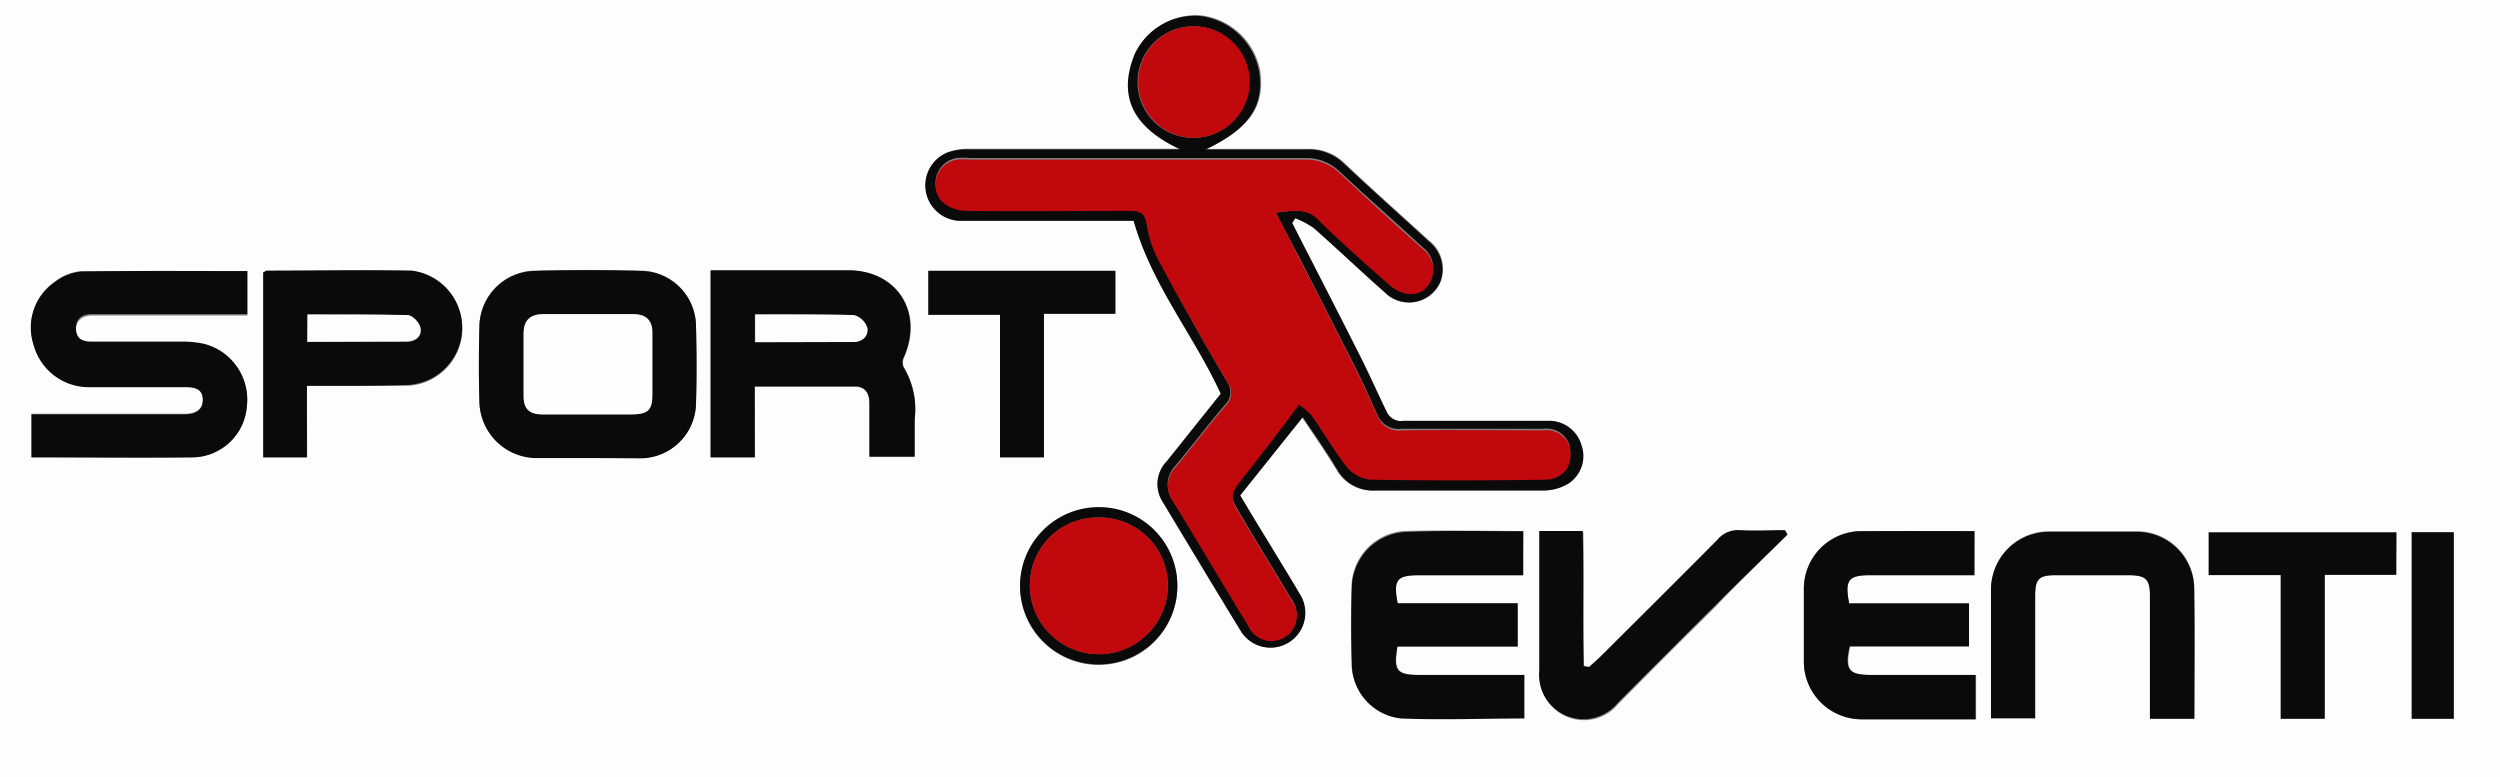<svg xmlns="http://www.w3.org/2000/svg" viewBox="0 0 196.8 61.2"><rect x="0" y="0" width="196.8" height="61.2" fill="#808080" stroke="none"/><defs><style>.cls-1{fill:#fdfdfd;}.cls-2{fill:#0a0a0a;}.cls-3{fill:#c1080d;}</style></defs><g id="Livello_2" data-name="Livello 2"><g id="Livello_1-2" data-name="Livello 1"><path class="cls-1" d="M0,61.2V0H196.8V61.2ZM101.72,17.56l.25-.37a7,7,0,0,1,1.44.76c1.89,1.66,3.71,3.41,5.6,5.07a2.69,2.69,0,0,0,4.4-.84,2.83,2.83,0,0,0-.9-3.24c-2.2-2-4.45-4-6.64-6.08A3.94,3.94,0,0,0,103,11.72c-2.66,0-5.33,0-8,0,3.42-1.65,4.6-3.39,4.21-6.12a5.39,5.39,0,0,0-4.64-4.39,5.23,5.23,0,0,0-5.16,3c-1.4,3.49.06,5.86,3.58,7.5-5.81,0-11.24,0-16.67,0A4.45,4.45,0,0,0,74.6,12a2.79,2.79,0,0,0,1.16,5.37H89.24c1.45,5.1,4.76,9,6.86,13.62l-4.26,5.31a2.58,2.58,0,0,0-.32,3.21c2.06,3.42,4.12,6.85,6.2,10.25a2.74,2.74,0,0,0,4.68-2.84c-.91-1.55-1.86-3.08-2.79-4.62-.67-1.11-1.34-2.23-2-3.31l4.87-6.15c.9,1.35,1.86,2.71,2.72,4.14a3.23,3.23,0,0,0,3,1.63c4.44,0,8.88,0,13.31,0a3.79,3.79,0,0,0,1.91-.56,2.59,2.59,0,0,0,1-3,2.64,2.64,0,0,0-2.6-1.92q-5.7,0-11.4,0a1.24,1.24,0,0,1-1.34-.73c-.64-1.4-1.26-2.82-2-4.2C105.36,24.64,103.53,21.1,101.72,17.56ZM19.47,21.34c-4.42,0-8.76,0-13.11,0a4,4,0,0,0-2.06.84,4.34,4.34,0,0,0-1.66,4.87A4.5,4.5,0,0,0,7,30.43c2.52,0,5,0,7.56,0,.75,0,1.44.18,1.43,1s-.67,1.16-1.5,1.14c-1.2,0-2.39,0-3.59,0H2.48v3.43c4.32,0,8.55,0,12.78,0a4.34,4.34,0,0,0,4.17-4A4.52,4.52,0,0,0,16,27.12,8.08,8.08,0,0,0,14.26,27c-2.36,0-4.71,0-7.07,0-.69,0-1.19-.3-1.21-1s.46-1.14,1.21-1.16c.36,0,.72,0,1.08,0h11.2ZM59.42,36V30.45c2.71,0,5.3,0,7.89,0,.86,0,1.14.58,1.14,1.37,0,1.39,0,2.78,0,4.16H72c0-1,0-2,0-2.94a6.4,6.4,0,0,0-.85-4.14,1,1,0,0,1,.06-.84c1.49-3.47-.54-6.71-4.3-6.77-2,0-4,0-6,0H55.94V36Zm-13.18.05c1.35,0,2.71,0,4.07,0a4.39,4.39,0,0,0,4.48-4.35c.06-2,.05-4,0-6a4.39,4.39,0,0,0-4.33-4.4c-2.79-.07-5.59-.07-8.38,0a4.44,4.44,0,0,0-4.34,4.4c-.05,2-.06,3.92,0,5.87a4.52,4.52,0,0,0,4.66,4.46Zm109.19,5.75c-3,0-5.94,0-8.89,0A4.53,4.53,0,0,0,142,46.36q0,2.82,0,5.64a4.55,4.55,0,0,0,4.64,4.63c2.4,0,4.8,0,7.19,0h1.73V53.14h-8.23c-1.77,0-2.08-.4-1.68-2.25H155V47.5h-9.45c-.34-1.85-.06-2.21,1.64-2.22h8.22Zm-35.52,0c-3.22,0-6.34-.08-9.44,0a4.46,4.46,0,0,0-4.08,4.32c-.06,2-.06,4,0,6a4.33,4.33,0,0,0,3.87,4.35c3.21.18,6.45,0,9.71,0V53.14h-8.21c-1.79,0-2.06-.34-1.73-2.24h9.44v-3.4H110c-.34-1.84-.07-2.2,1.64-2.21h8.24ZM24.16,30.37c2.79,0,5.39,0,8,0a4.52,4.52,0,0,0,.25-9c-3.79-.1-7.59,0-11.38,0-.11,0-.21.09-.29.13V36h3.44ZM172.74,56.58c0-3.54,0-6.94,0-10.34a4.51,4.51,0,0,0-4.59-4.42c-2.28,0-4.55,0-6.83,0a4.55,4.55,0,0,0-4.57,4.57c0,2.52,0,5,0,7.56v2.59h3.47c0-3.28,0-6.47,0-9.67,0-1.28.3-1.57,1.55-1.59,1.95,0,3.91,0,5.87,0,1.32,0,1.61.33,1.62,1.64v9.66Zm-32-14.49-.17-.28c-1.19,0-2.38,0-3.57,0a2.11,2.11,0,0,0-1.76.76c-3,3.07-6.11,6.11-9.17,9.16-.3.29-.62.57-.93.85l-.43-.07c-.12-3.53,0-7.08-.07-10.63h-3.42v1c0,3.32,0,6.65,0,10a3.49,3.49,0,0,0,6.17,2.54q3.79-3.84,7.64-7.64C136.87,45.82,138.79,44,140.7,42.09Zm47.93-.18H173.87v3.36h5.67V56.58H183V45.25h5.63ZM73.08,21.32v3.46h5.64V36h3.46V24.7H87.8V21.32ZM193.16,41.9h-3.31V56.58h3.31ZM92.68,46.09a6.19,6.19,0,1,0-6.19,6.26A6.2,6.2,0,0,0,92.68,46.09Z"/><path class="cls-2" d="M101.72,17.56c1.81,3.54,3.64,7.08,5.44,10.64.69,1.38,1.31,2.8,2,4.2a1.24,1.24,0,0,0,1.34.73q5.7,0,11.4,0a2.64,2.64,0,0,1,2.6,1.92,2.59,2.59,0,0,1-1,3,3.79,3.79,0,0,1-1.91.56c-4.43,0-8.87,0-13.31,0a3.23,3.23,0,0,1-3-1.63c-.86-1.43-1.82-2.79-2.72-4.14L97.63,39c.64,1.08,1.31,2.2,2,3.31.93,1.54,1.88,3.07,2.79,4.62a2.74,2.74,0,0,1-4.68,2.84c-2.08-3.4-4.14-6.83-6.2-10.25a2.58,2.58,0,0,1,.32-3.21L96.1,31c-2.1-4.59-5.41-8.52-6.86-13.62H75.76A2.79,2.79,0,0,1,74.6,12a4.45,4.45,0,0,1,1.63-.24c5.43,0,10.86,0,16.67,0-3.52-1.64-5-4-3.58-7.5a5.23,5.23,0,0,1,5.16-3,5.39,5.39,0,0,1,4.64,4.39c.39,2.73-.79,4.47-4.21,6.12,2.72,0,5.39,0,8,0a3.94,3.94,0,0,1,2.91,1.14c2.19,2.05,4.44,4.05,6.64,6.08a2.83,2.83,0,0,1,.9,3.24A2.69,2.69,0,0,1,109,23c-1.89-1.66-3.71-3.41-5.6-5.07a7,7,0,0,0-1.44-.76Zm-1.29-.83c1.42-.14,2.47-.41,3.48.59,1.76,1.74,3.62,3.38,5.48,5,1.25,1.1,2.76.88,3.29-.45a2.07,2.07,0,0,0-.74-2.45c-2.16-2-4.34-3.91-6.47-5.91a3.79,3.79,0,0,0-2.8-1.07c-8.76,0-17.52,0-26.28,0a5.55,5.55,0,0,0-1.08,0,2,2,0,0,0-1.2,3.26,2.92,2.92,0,0,0,1.88.77c4.28.07,8.56.05,12.84,0,.88,0,1.33.12,1.46,1.19a9.23,9.23,0,0,0,1.13,3.12C93.08,24,94.8,27,96.56,30a1.42,1.42,0,0,1-.17,1.91c-1.32,1.55-2.56,3.18-3.86,4.75a2.1,2.1,0,0,0-.2,2.73c2,3.23,3.93,6.5,5.9,9.75a2,2,0,1,0,3.38-2.06C100.37,45,99.14,43,97.89,40.9s-1.21-2,.25-3.81c1.14-1.44,2.24-2.9,3.36-4.36l.72-1a4.56,4.56,0,0,1,1,.84c.94,1.33,1.75,2.78,2.77,4.06a2.81,2.81,0,0,0,1.84,1c4.64.09,9.28.08,13.92,0a2.12,2.12,0,0,0,1.57-.83,2.49,2.49,0,0,0,.19-1.88,1.9,1.9,0,0,0-2-1.17c-3.72,0-7.44,0-11.16,0a1.79,1.79,0,0,1-1.91-1.08c-.55-1.18-1.06-2.39-1.65-3.56-1.52-3-3.08-6.06-4.63-9.08C101.64,19.09,101.1,18,100.43,16.73ZM94,10.85A4.39,4.39,0,1,0,89.55,6.5,4.37,4.37,0,0,0,94,10.85Z"/><path class="cls-2" d="M19.47,21.34v3.39H8.27c-.36,0-.72,0-1.08,0-.75,0-1.24.37-1.21,1.16s.52,1,1.21,1c2.36,0,4.71,0,7.07,0a8.08,8.08,0,0,1,1.78.17A4.52,4.52,0,0,1,19.43,32a4.34,4.34,0,0,1-4.17,4c-4.23.06-8.46,0-12.78,0V32.62h8.39c1.2,0,2.39,0,3.59,0,.83,0,1.5-.23,1.5-1.14s-.68-1-1.43-1c-2.52,0-5,0-7.56,0a4.5,4.5,0,0,1-4.33-3.34A4.34,4.34,0,0,1,4.3,22.22a4,4,0,0,1,2.06-.84C10.71,21.3,15.05,21.34,19.47,21.34Z"/><path class="cls-2" d="M59.42,36H55.94V21.28h4.93c2,0,4,0,6,0,3.76.06,5.79,3.3,4.3,6.77a1,1,0,0,0-.06.84A6.4,6.4,0,0,1,72,33c0,1,0,1.91,0,2.94H68.44c0-1.38,0-2.77,0-4.16,0-.79-.28-1.36-1.14-1.37-2.59,0-5.18,0-7.89,0Zm0-9.07h7.73c.75,0,1.21-.5,1.1-1.12a1.55,1.55,0,0,0-1.06-1c-2.58-.09-5.17-.05-7.77-.05Z"/><path class="cls-2" d="M46.24,36.06H42.4a4.52,4.52,0,0,1-4.66-4.46c-.06-1.95-.05-3.91,0-5.87a4.44,4.44,0,0,1,4.34-4.4c2.79-.08,5.59-.08,8.38,0a4.39,4.39,0,0,1,4.33,4.4c.05,2,.06,4,0,6a4.39,4.39,0,0,1-4.48,4.35C49,36.07,47.59,36.06,46.24,36.06Zm0-3.44c1.16,0,2.32,0,3.48,0s1.59-.33,1.6-1.54c0-1.6,0-3.2,0-4.8,0-1.07-.47-1.55-1.5-1.55H42.79c-1,0-1.57.45-1.57,1.51,0,1.64,0,3.28,0,4.92,0,1,.5,1.45,1.46,1.46C43.88,32.63,45.08,32.62,46.27,32.62Z"/><path class="cls-2" d="M155.43,41.81v3.47h-8.22c-1.7,0-2,.37-1.64,2.22H155v3.38H145.6c-.4,1.85-.09,2.25,1.68,2.25h8.23v3.49h-1.73c-2.39,0-4.79,0-7.19,0A4.55,4.55,0,0,1,142,52q0-2.82,0-5.64a4.53,4.53,0,0,1,4.59-4.54C149.49,41.79,152.43,41.81,155.43,41.81Z"/><path class="cls-2" d="M119.91,41.82v3.46h-8.24c-1.71,0-2,.37-1.64,2.21h9.44v3.4H110c-.33,1.9-.06,2.24,1.73,2.24H120v3.43c-3.26,0-6.5.13-9.71,0a4.33,4.33,0,0,1-3.87-4.35c-.06-2-.06-4,0-6a4.46,4.46,0,0,1,4.08-4.32C113.57,41.74,116.69,41.82,119.91,41.82Z"/><path class="cls-2" d="M24.16,30.37V36H20.72V21.43c.08,0,.18-.13.29-.13,3.79,0,7.59-.07,11.38,0a4.52,4.52,0,0,1-.25,9C29.55,30.39,27,30.37,24.16,30.37Zm0-3.46H32c.71,0,1.24-.4,1.11-1.08-.08-.41-.66-1-1-1-2.61-.09-5.23-.05-7.89-.05Z"/><path class="cls-2" d="M172.74,56.58h-3.5V46.92c0-1.31-.3-1.62-1.62-1.64-2,0-3.92,0-5.87,0-1.25,0-1.54.31-1.55,1.59,0,3.2,0,6.39,0,9.67h-3.47V54c0-2.52,0-5,0-7.56a4.55,4.55,0,0,1,4.57-4.57c2.28,0,4.55,0,6.83,0a4.51,4.51,0,0,1,4.59,4.42C172.79,49.64,172.74,53,172.74,56.58Z"/><path class="cls-2" d="M140.7,42.09c-1.91,1.87-3.83,3.73-5.72,5.61q-3.84,3.81-7.64,7.64a3.49,3.49,0,0,1-6.17-2.54c0-3.32,0-6.65,0-10v-1h3.42c.09,3.55,0,7.1.07,10.63l.43.07c.31-.28.63-.56.93-.85,3.06-3.05,6.13-6.09,9.17-9.16a2.11,2.11,0,0,1,1.76-.76c1.19.07,2.38,0,3.57,0Z"/><path class="cls-2" d="M188.63,41.91v3.34H183V56.58h-3.46V45.27h-5.67V41.91Z"/><path class="cls-2" d="M73.08,21.32H87.8V24.7H82.18V36H78.72V24.78H73.08Z"/><path class="cls-2" d="M193.16,41.9V56.58h-3.31V41.9Z"/><path class="cls-2" d="M92.68,46.09a6.19,6.19,0,1,1-6.18-6.17A6.17,6.17,0,0,1,92.68,46.09Zm-6.13-5.35A5.33,5.33,0,0,0,81.07,46a5.43,5.43,0,1,0,10.86.12A5.36,5.36,0,0,0,86.55,40.74Z"/><path class="cls-3" d="M100.43,16.73c.67,1.3,1.21,2.36,1.75,3.43,1.55,3,3.11,6.05,4.63,9.08.59,1.17,1.1,2.38,1.65,3.56a1.79,1.79,0,0,0,1.91,1.08c3.72-.05,7.44,0,11.16,0a1.9,1.9,0,0,1,2,1.17,2.49,2.49,0,0,1-.19,1.88,2.12,2.12,0,0,1-1.57.83c-4.64.07-9.28.08-13.92,0a2.81,2.81,0,0,1-1.84-1c-1-1.28-1.83-2.73-2.77-4.06a4.56,4.56,0,0,0-1-.84l-.72,1c-1.12,1.46-2.22,2.92-3.36,4.36-1.46,1.84-1.46,1.82-.25,3.81s2.48,4.1,3.72,6.16a2,2,0,1,1-3.38,2.06c-2-3.25-3.9-6.52-5.9-9.75a2.1,2.1,0,0,1,.2-2.73c1.3-1.57,2.54-3.2,3.86-4.75A1.42,1.42,0,0,0,96.56,30c-1.76-3-3.48-6-5.14-9.09a9.23,9.23,0,0,1-1.13-3.12c-.13-1.07-.58-1.19-1.46-1.19-4.28,0-8.56.05-12.84,0a2.92,2.92,0,0,1-1.88-.77,2,2,0,0,1,1.2-3.26,5.55,5.55,0,0,1,1.08,0c8.76,0,17.52,0,26.28,0a3.79,3.79,0,0,1,2.8,1.07c2.13,2,4.31,4,6.47,5.91a2.07,2.07,0,0,1,.74,2.45c-.53,1.33-2,1.55-3.29.45-1.86-1.64-3.72-3.28-5.48-5C102.9,16.32,101.85,16.59,100.43,16.73Z"/><path class="cls-3" d="M94,10.85a4.39,4.39,0,1,1,4.38-4.44A4.42,4.42,0,0,1,94,10.85Z"/><path class="cls-1" d="M59.45,26.94V24.75c2.6,0,5.19,0,7.77.05a1.55,1.55,0,0,1,1.06,1c.11.62-.35,1.12-1.1,1.12Z"/><path class="cls-1" d="M46.27,32.62c-1.19,0-2.39,0-3.59,0-1,0-1.48-.42-1.46-1.46,0-1.64,0-3.28,0-4.92,0-1.06.55-1.51,1.57-1.51h7.07c1,0,1.53.48,1.5,1.55,0,1.6,0,3.2,0,4.8,0,1.21-.35,1.53-1.6,1.54S47.43,32.62,46.27,32.62Z"/><path class="cls-1" d="M24.2,26.91V24.75c2.66,0,5.28,0,7.89.05.37,0,.95.61,1,1,.13.68-.4,1.08-1.11,1.08Z"/><path class="cls-3" d="M86.55,40.74a5.36,5.36,0,0,1,5.38,5.41A5.43,5.43,0,1,1,81.07,46,5.33,5.33,0,0,1,86.55,40.74Z"/></g></g></svg>